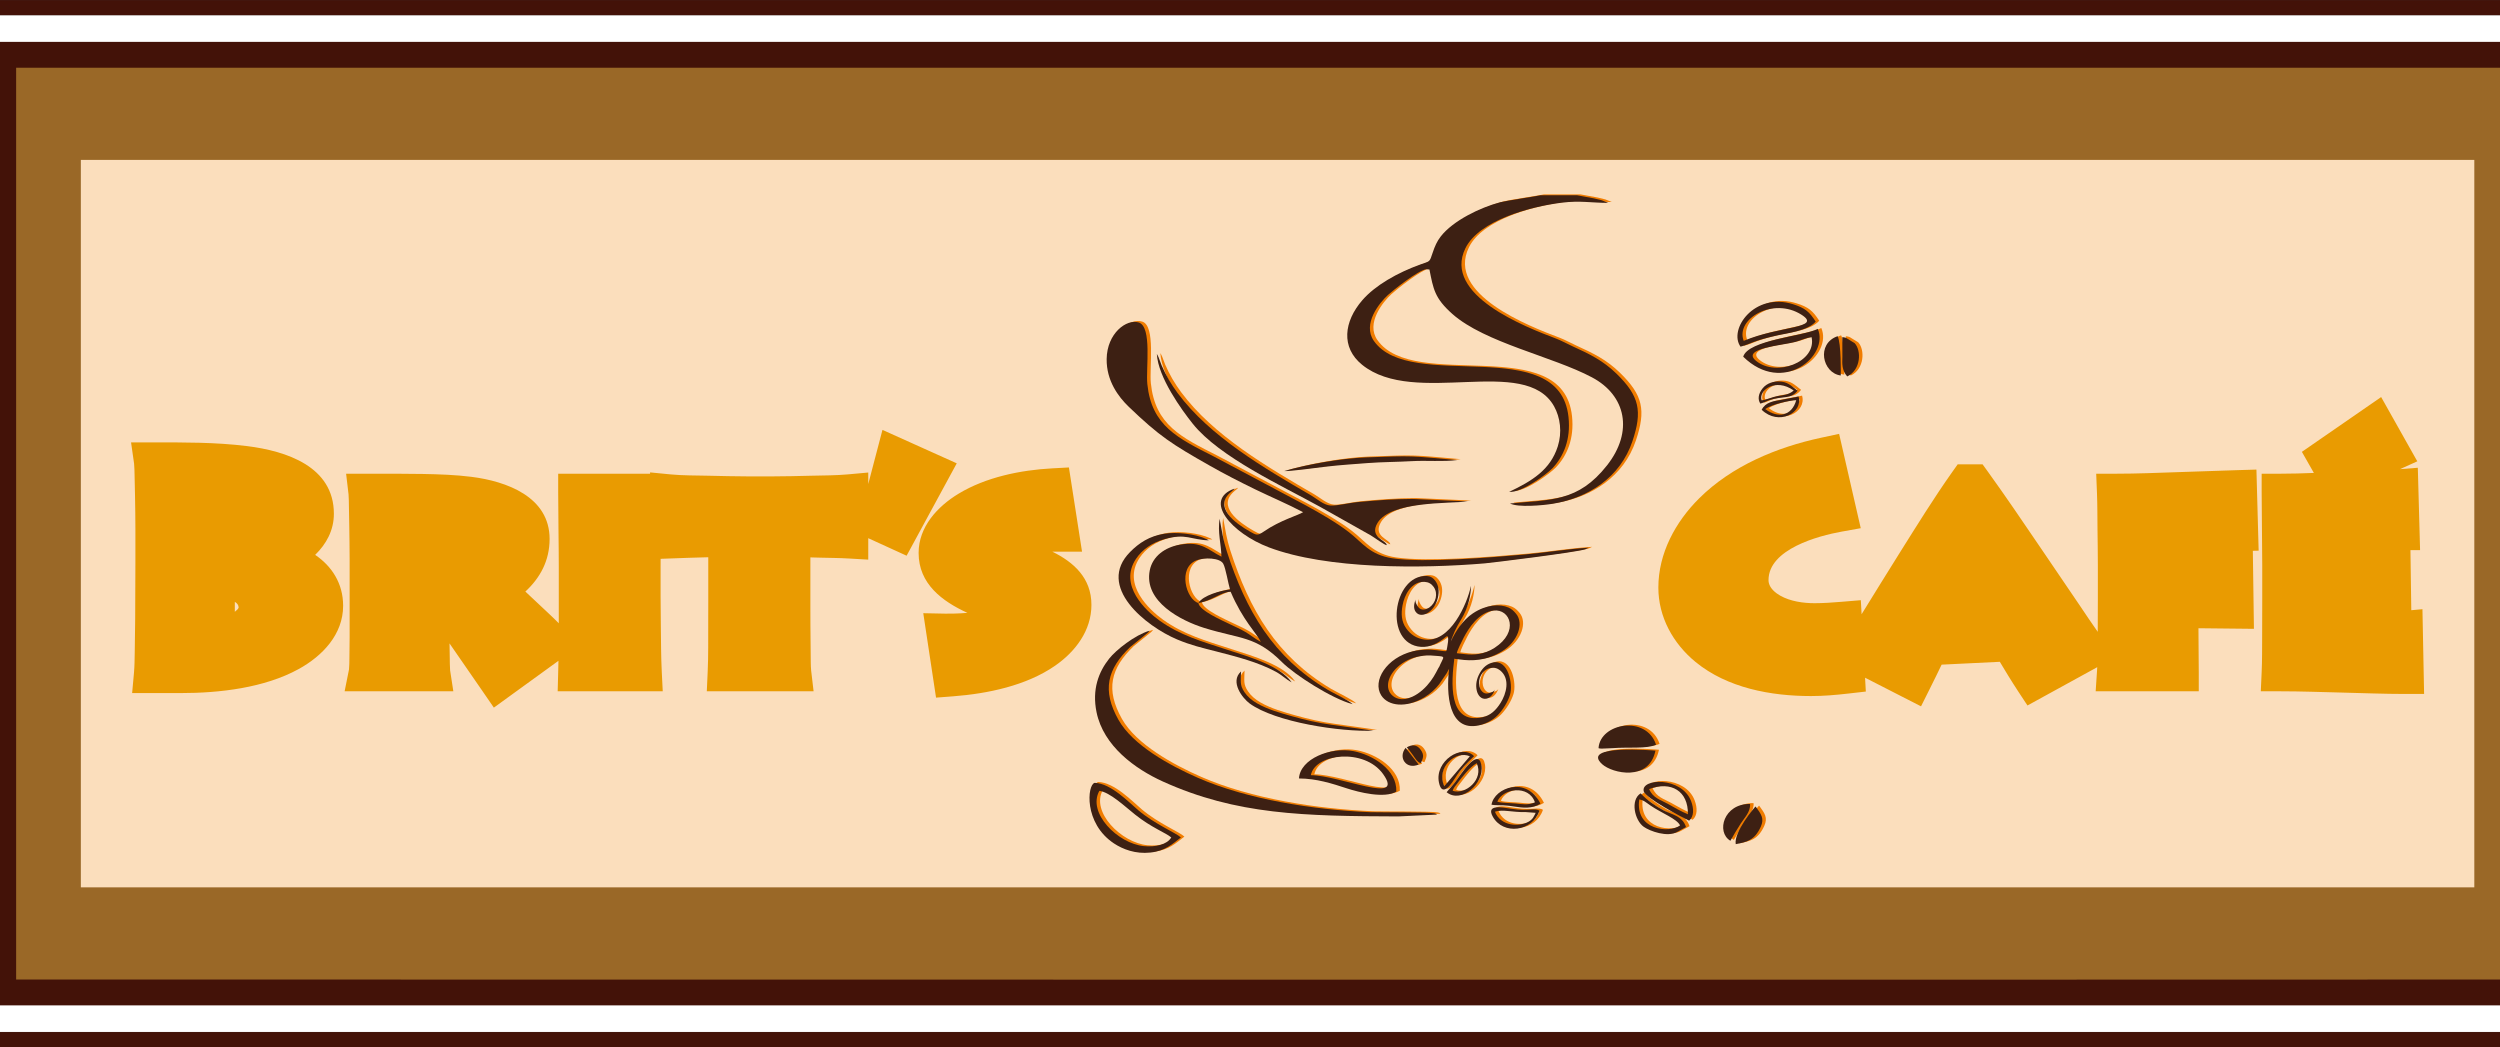 <?xml version="1.0" encoding="UTF-8"?>
<svg xmlns="http://www.w3.org/2000/svg" xmlns:xlink="http://www.w3.org/1999/xlink" width="5414pt" height="2268pt" viewBox="0 0 5414 2268" version="1.1">
<rect x="0" y="0" width="5414" height="2268" fill="#808080" stroke="none"/>
<g id="surface1">
<path style="fill-rule:evenodd;fill:rgb(26.268%,7.054%,3.137%);fill-opacity:1;stroke-width:2.16;stroke-linecap:butt;stroke-linejoin:miter;stroke:rgb(10.594%,9.813%,9.424%);stroke-opacity:1;stroke-miterlimit:4;" d="M -679.258 1.953 L 56013.555 1.953 L 56013.555 22679.062 L -679.258 22679.062 Z M -679.258 1.953 " transform="matrix(0.1,0,0,-0.1,0,2268)"/>
<path style="fill-rule:evenodd;fill:rgb(100%,100%,100%);fill-opacity:1;stroke-width:2.16;stroke-linecap:butt;stroke-linejoin:miter;stroke:rgb(10.594%,9.813%,9.424%);stroke-opacity:1;stroke-miterlimit:4;" d="M -448.438 330.742 L 55782.656 330.742 L 55782.656 22350.117 L -448.438 22350.117 Z M -448.438 330.742 " transform="matrix(0.1,0,0,-0.1,0,2268)"/>
<path style=" stroke:none;fill-rule:evenodd;fill:rgb(26.268%,7.054%,3.137%);fill-opacity:1;" d="M -4.344 2177.234 L 5537.766 2177.234 L 5537.766 90.684 L -4.344 90.684 Z M -4.344 2177.234 "/>
<path style=" stroke:none;fill-rule:evenodd;fill:rgb(60.352%,40.796%,15.282%);fill-opacity:1;" d="M 5498.512 146.641 L 5498.512 2121.262 C 3677.281 2122.016 1856.141 2121.262 34.941 2121.262 L 34.941 146.641 C 1856.129 146.641 3677.309 146.641 5498.512 146.641 Z M 5498.512 146.641 "/>
<path style=" stroke:none;fill-rule:evenodd;fill:rgb(98.438%,87.109%,73.631%);fill-opacity:1;" d="M 175.07 1921.633 L 5358.371 1921.633 L 5358.371 346.285 L 175.07 346.285 Z M 175.07 1921.633 "/>
<path style=" stroke:none;fill-rule:evenodd;fill:rgb(94.139%,48.631%,0%);fill-opacity:1;" d="M 3422.641 420.922 L 3343.91 420.922 C 3341.91 421.93 3269.609 432.641 3256.66 436.02 C 3212.852 447.488 3153.988 476.148 3127.559 510.34 C 3119.391 520.91 3114.852 531.441 3110.289 545.07 C 3103.16 566.352 3105.18 563.148 3083.891 570.738 C 3033.93 588.531 2985.77 616.07 2957.961 648.102 C 2917.801 694.41 2911.078 750.5 2957.379 788.031 C 3071.32 880.32 3310.449 765.34 3373.238 878.23 C 3386.391 901.891 3390.941 934.172 3381.09 964.949 C 3364.828 1015.789 3325.512 1039.66 3275.711 1063.352 C 3302.27 1065.828 3356.699 1025.559 3369.391 1012.301 C 3393.512 987.02 3409.57 949.988 3404.359 901.281 C 3384.75 717.738 3062.309 849.719 2982.879 736.398 C 2957.32 699.949 2995.078 653.75 3013.07 637.141 C 3023.84 627.18 3078.199 583.609 3096.48 581.129 L 3103.219 581.77 C 3111.59 623.91 3114.309 643.75 3152.648 677.84 C 3222.91 740.289 3369.551 769.801 3455.16 815.25 C 3528.941 854.43 3545.352 932.559 3488.012 1005.609 C 3425 1085.859 3365.691 1079.672 3277.66 1088.441 C 3295.262 1097.539 3348.699 1092.539 3370.461 1089.02 C 3447.289 1076.469 3516.449 1031.891 3542.711 953.84 C 3564.691 888.48 3558.18 855.871 3508.148 807.191 C 3479.352 779.148 3450.559 765.02 3413.391 748.16 C 3402.16 743.09 3389.121 735.762 3378.012 731.551 C 3311.66 706.422 3131.18 637.141 3181.16 535.57 C 3210.789 475.32 3321.301 445.551 3390.23 436.988 C 3429.199 432.18 3454 437.43 3490.602 437.5 L 3476.578 431.852 C 3470.07 430.129 3465.691 429.012 3459.551 427.68 Z M 3422.641 420.922 "/>
<path style=" stroke:none;fill-rule:evenodd;fill:rgb(94.139%,48.631%,0%);fill-opacity:1;" d="M 2829.602 1107.27 C 2820.301 1113.68 2779.988 1124.629 2744.57 1149.129 C 2730.879 1158.602 2728.73 1157.328 2714.34 1149.16 C 2682.871 1131.281 2633.172 1095.602 2674.52 1062.59 L 2677.309 1060.289 C 2680.371 1057.512 2678.691 1059.531 2681.219 1056.141 C 2611.641 1080.531 2674.949 1153.039 2755.672 1183.539 C 2881.84 1231.238 3086.961 1229.629 3222.738 1218.172 C 3237.32 1216.93 3420.34 1194.461 3440.711 1187.629 L 3447.922 1184.199 C 3402.398 1186.84 3355.359 1194.801 3310.012 1198.809 C 3236.969 1205.301 3091.441 1217.48 3023.109 1207.148 C 2973.648 1199.672 2958.32 1173.32 2928.449 1150.262 C 2901.922 1129.809 2865.512 1108.84 2835.16 1092.34 L 2637.531 987.301 C 2557.699 946.75 2501.59 920.391 2492.262 829.699 C 2488.852 796.621 2502.898 706 2473.879 696.531 C 2447.559 687.949 2404.91 719.621 2404.18 775.66 C 2403.57 822.531 2429.379 857.262 2452.219 879.18 C 2518.82 943.07 2545.25 959.891 2627.551 1006.59 C 2658.73 1024.262 2691.641 1041.211 2726.969 1058.371 C 2760.289 1074.559 2795.98 1089.59 2829.602 1107.27 Z M 2829.602 1107.27 "/>
<path style=" stroke:none;fill-rule:evenodd;fill:rgb(94.139%,48.631%,0%);fill-opacity:1;" d="M 3035.828 1766.156 L 3119.328 1762.145 C 3116.82 1760.152 3120.871 1761.148 3113.871 1759.43 C 3102.801 1756.715 2989.969 1757.59 2974.281 1756.926 C 2851.48 1751.676 2708.871 1729.41 2601.949 1682.621 C 2540.57 1655.746 2460.691 1611.883 2429.73 1556.887 C 2393.781 1493.023 2405.211 1447.172 2455.27 1399.176 L 2493.422 1368.375 C 2493.828 1367.953 2494.34 1367.348 2494.711 1366.957 L 2497.238 1363.879 C 2465.469 1373.141 2424.629 1405.48 2409.629 1424.426 C 2386.828 1453.266 2372.148 1491.094 2382.281 1540.414 C 2397.398 1613.992 2465.898 1663.258 2525.578 1690.375 C 2685.02 1762.746 2831.602 1765.461 3035.828 1766.156 Z M 3035.828 1766.156 "/>
<path style=" stroke:none;fill-rule:evenodd;fill:rgb(94.139%,48.631%,0%);fill-opacity:1;" d="M 2602.898 1303.984 C 2630.809 1299.68 2651.77 1280.242 2672.672 1279.516 C 2698.68 1341.051 2729.23 1369.789 2738.102 1388.117 C 2725.969 1381.914 2716.691 1373.812 2704.941 1366.816 C 2693.141 1359.789 2680.84 1354.723 2668.66 1348.711 C 2655.898 1342.379 2604.801 1320.41 2602.898 1303.984 C 2575.961 1296.164 2557.5 1227.57 2598.82 1211.52 C 2615.609 1204.969 2649.461 1205.859 2656.621 1218.828 C 2662.121 1228.809 2667.34 1261.922 2671.32 1274.578 C 2652.23 1277.016 2612.578 1287.078 2602.898 1303.984 Z M 2652.828 1203.672 C 2624.34 1189.461 2610.031 1169.391 2562.801 1177.648 C 2530.09 1183.352 2503.629 1202.789 2497.539 1233.238 C 2483.891 1301.418 2566.781 1342.695 2614.738 1357.699 C 2693.422 1382.328 2726.469 1374.539 2783.969 1432.055 C 2811.039 1459.117 2891.43 1511.031 2936.871 1523.121 C 2930.539 1515.684 2894.738 1498.906 2882.691 1491.754 C 2764.602 1421.48 2705.922 1320.855 2664.359 1192.059 C 2656.102 1166.422 2654.148 1149.449 2648.77 1121.531 C 2644.301 1150.68 2652 1175.5 2652.828 1203.672 Z M 2652.828 1203.672 "/>
<path style=" stroke:none;fill-rule:evenodd;fill:rgb(94.139%,48.631%,0%);fill-opacity:1;" d="M 3010.73 1178.762 C 3010.398 1168.059 2971.82 1162.07 2990.789 1130.461 C 3019.398 1082.852 3146.121 1088.969 3186.051 1084 L 3066.57 1078.578 C 3026.5 1078.621 2984.371 1081.93 2945.969 1085.551 C 2930.141 1087.039 2903.129 1093.609 2889.191 1092.898 C 2874.809 1092.191 2858.66 1077.77 2847.02 1071 C 2744.922 1011.641 2627.609 943.379 2557.809 849.219 C 2544.41 831.148 2532.309 810.672 2523.211 789.281 L 2516.691 772.02 C 2516.371 771.281 2515.262 768.98 2514.941 768.328 C 2514.641 767.73 2514.172 766.91 2513.922 766.441 C 2513.672 765.969 2513.238 765.148 2512.859 764.539 C 2515.551 815.551 2566.879 886.012 2590.621 915.719 C 2648.359 988.051 2784.512 1050.359 2866.891 1095.98 L 2975.941 1157.371 C 2983.719 1161.941 3005.711 1178.352 3010.73 1178.762 Z M 3010.73 1178.762 "/>
<path style=" stroke:none;fill-rule:evenodd;fill:rgb(94.139%,48.631%,0%);fill-opacity:1;" d="M 2804.84 1475.805 C 2779.602 1439.73 2714.148 1421.027 2666.27 1405.512 C 2608.82 1386.906 2563.199 1373.746 2518.988 1342.234 C 2489.43 1321.145 2429.32 1265.891 2467.801 1208.219 C 2481.078 1188.328 2502.012 1173.559 2529.43 1165.719 C 2575.922 1152.379 2586.719 1167.172 2625.359 1168.309 C 2623.512 1167.078 2624.949 1167.609 2620.32 1165.441 C 2596.27 1154.172 2555.41 1149.828 2529.422 1153.891 C 2496.129 1159.051 2474.031 1174.289 2455.219 1193.211 C 2380.379 1268.445 2489.551 1354.512 2556.5 1382.781 C 2587.141 1395.688 2610.012 1400.727 2643.441 1409.352 C 2685.852 1420.242 2732.109 1432.047 2770.289 1452.699 C 2784.289 1460.254 2792.98 1469.637 2804.84 1475.805 Z M 2804.84 1475.805 "/>
<path style=" stroke:none;fill-rule:evenodd;fill:rgb(94.139%,48.631%,0%);fill-opacity:1;" d="M 2544.109 1811.688 C 2535.16 1826.996 2510.301 1832.906 2484.82 1830.43 C 2428.48 1825 2361.59 1758.438 2388.43 1710.703 C 2411.539 1714.051 2442.309 1743.434 2465.719 1762.121 C 2501.309 1790.551 2532.969 1801.891 2544.109 1811.688 Z M 2564.93 1811.742 C 2554.789 1801.891 2509.172 1783.398 2472.711 1752.777 C 2452.77 1736.031 2413.379 1694.293 2378.27 1693.449 C 2362.129 1697.105 2354.129 1780.867 2419.879 1824.52 C 2439.129 1837.297 2466.648 1847.852 2498.691 1844.418 C 2531.93 1840.844 2546.84 1825.449 2564.93 1811.742 Z M 2564.93 1811.742 "/>
<path style=" stroke:none;fill-rule:evenodd;fill:rgb(94.139%,48.631%,0%);fill-opacity:1;" d="M 2846.422 1676.824 C 2855.148 1629.883 2962.141 1617.398 3002.82 1674.363 C 3051.512 1742.551 2909.898 1677.227 2846.422 1676.824 Z M 2820.641 1683.926 C 2859.09 1684.125 2892.359 1694.918 2924.441 1705.422 C 2950.121 1713.809 3005.711 1727.949 3031.441 1712.352 C 3033.449 1665.062 2980.379 1632.801 2938.84 1624.758 C 2889.52 1615.227 2823.23 1641.074 2820.641 1683.926 Z M 2820.641 1683.926 "/>
<path style=" stroke:none;fill-rule:evenodd;fill:rgb(94.139%,48.631%,0%);fill-opacity:1;" d="M 2788.57 1018.238 C 2796.398 1019.609 2862.281 1010.77 2876.52 1009.012 C 2906.219 1005.371 2939.031 1003.262 2969.73 1000.891 C 3001.488 998.488 3033.66 998.578 3065.738 996.73 C 3095.988 994.98 3134.559 998.359 3163.23 994.391 C 3058.969 985.262 3070.629 984.711 2964.789 988.672 C 2910.891 990.691 2833.672 1004.719 2788.57 1018.238 Z M 2788.57 1018.238 "/>
<path style=" stroke:none;fill-rule:evenodd;fill:rgb(94.139%,48.631%,0%);fill-opacity:1;" d="M 2982.359 1580.426 L 2891.84 1567.688 C 2861.52 1563.688 2832.25 1556.664 2806.141 1549.406 C 2780.301 1542.211 2752.609 1534.301 2730.02 1521.383 C 2718.262 1514.656 2708.781 1506.395 2702.5 1496.914 C 2692.102 1481.152 2694.91 1474.191 2695.16 1452.211 C 2670.121 1474.961 2699.289 1510.836 2713.578 1521.355 C 2768.84 1562.117 2911.25 1583.566 2982.359 1580.426 Z M 2982.359 1580.426 "/>
<path style=" stroke:none;fill-rule:evenodd;fill:rgb(94.139%,48.631%,0%);fill-opacity:1;" d="M 3250.25 1734.246 C 3261.039 1705.695 3318.512 1696.457 3331.672 1735.742 C 3316.031 1742.238 3303.77 1739.559 3290.27 1738.172 C 3279.852 1737.102 3258.691 1737.215 3250.25 1734.246 Z M 3237.629 1740.828 C 3245.391 1742.211 3254.738 1741.617 3263.16 1742.07 C 3272.25 1742.523 3279.141 1743.48 3288.41 1744.922 C 3304.73 1747.465 3325.211 1750.09 3343.59 1738.652 C 3314.078 1677.508 3243.359 1703.859 3237.629 1740.828 Z M 3237.629 1740.828 "/>
<path style=" stroke:none;fill-rule:evenodd;fill:rgb(94.139%,48.631%,0%);fill-opacity:1;" d="M 3245 1755.949 C 3261.051 1750.184 3283.07 1757.594 3311.18 1756.703 L 3333.25 1758.371 C 3329.57 1765.535 3327.699 1772.277 3317.199 1777.988 C 3297.16 1788.883 3257.93 1787.906 3245 1755.949 Z M 3240.461 1766.789 C 3262.781 1807.023 3326.141 1799.332 3341.379 1753.805 C 3331.66 1747.031 3318.012 1755.363 3281.809 1749.734 C 3259.77 1746.309 3225.281 1739.398 3240.461 1766.789 Z M 3240.461 1766.789 "/>
<path style=" stroke:none;fill-rule:evenodd;fill:rgb(94.139%,48.631%,0%);fill-opacity:1;" d="M 3153.488 1710.641 C 3155.211 1704.516 3158.391 1701.395 3163.602 1694.609 C 3174.648 1680.27 3189.219 1660.199 3205.531 1650.84 C 3221.762 1685.793 3181.059 1720.086 3153.488 1710.641 Z M 3140.41 1713.789 C 3172.359 1739.41 3222.648 1694.324 3215.75 1655.223 C 3208.648 1615.027 3169.891 1677.203 3159.16 1691.605 C 3152.949 1699.934 3145.879 1706.66 3140.41 1713.789 Z M 3140.41 1713.789 "/>
<path style=" stroke:none;fill-rule:evenodd;fill:rgb(94.139%,48.631%,0%);fill-opacity:1;" d="M 3135.211 1700.941 C 3116.949 1659.199 3160.641 1622.531 3190.66 1635.949 Z M 3199.891 1635.574 C 3172.859 1608.055 3114.738 1646.613 3123.66 1692.141 C 3130.828 1728.75 3153.422 1691.508 3159.84 1681.359 C 3170.68 1664.328 3184.012 1651 3199.891 1635.574 Z M 3199.891 1635.574 "/>
<path style=" stroke:none;fill-rule:evenodd;fill:rgb(94.139%,48.631%,0%);fill-opacity:1;" d="M 3084.762 1650.562 C 3088.738 1640.645 3093.191 1634.082 3083.93 1621.359 C 3076.191 1610.699 3065.359 1609.781 3054.129 1616.629 C 3058.57 1620.93 3064.102 1628.953 3067.82 1633.883 C 3070.379 1637.266 3072.699 1641.336 3075.281 1644.285 C 3080.461 1650.273 3081.98 1649.758 3084.762 1650.562 Z M 3084.762 1650.562 "/>
<path style=" stroke:none;fill-rule:evenodd;fill:rgb(94.139%,48.631%,0%);fill-opacity:1;" d="M 3079.809 1653.73 L 3051.66 1617.539 C 3034.629 1638.598 3052.891 1665.52 3079.809 1653.73 Z M 3079.809 1653.73 "/>
<path style=" stroke:none;fill-rule:evenodd;fill:rgb(94.139%,48.631%,0%);fill-opacity:1;" d="M 3592.648 1623.676 C 3592.621 1623.648 3428.84 1609.031 3477.25 1653.027 C 3499.211 1672.977 3578.922 1691.234 3592.648 1623.676 Z M 3592.648 1623.676 "/>
<path style=" stroke:none;fill-rule:evenodd;fill:rgb(94.139%,48.631%,0%);fill-opacity:1;" d="M 3469.391 1618.332 C 3472.578 1619.086 3470 1618.914 3475.781 1619.32 L 3499.281 1618.332 C 3533.641 1615.516 3573.09 1620.336 3593.949 1610.895 C 3572.941 1546.145 3472.809 1563.719 3469.391 1618.332 Z M 3469.391 1618.332 "/>
<path style=" stroke:none;fill-rule:evenodd;fill:rgb(94.139%,48.631%,0%);fill-opacity:1;" d="M 3578.949 1706.941 C 3626.512 1688.902 3663.891 1711.062 3662.898 1761.508 C 3648.672 1755.582 3633.121 1746.719 3619.199 1738.812 C 3604.52 1730.457 3587.051 1726.562 3578.949 1706.941 Z M 3665.609 1775.312 C 3676.23 1765.996 3676.059 1749.566 3669.93 1733.223 C 3649.719 1679.645 3560.371 1683.199 3567.289 1711.77 C 3570.648 1725.828 3649.609 1767.973 3665.609 1775.312 Z M 3665.609 1775.312 "/>
<path style=" stroke:none;fill-rule:evenodd;fill:rgb(94.139%,48.631%,0%);fill-opacity:1;" d="M 3766.512 1826.215 C 3789.941 1821.762 3807.25 1818.285 3820.719 1788.559 C 3828.852 1770.555 3821.559 1761.09 3809.512 1744.613 C 3807.859 1745.59 3761.859 1799.887 3766.512 1826.215 Z M 3766.512 1826.215 "/>
<path style=" stroke:none;fill-rule:evenodd;fill:rgb(94.139%,48.631%,0%);fill-opacity:1;" d="M 3754.891 1818.898 C 3762.559 1805.184 3768.77 1795.039 3777.328 1781.605 C 3785.051 1769.508 3799.07 1755.77 3797.48 1739.215 C 3740.59 1738.129 3723.34 1800 3754.891 1818.898 Z M 3754.891 1818.898 "/>
<path style=" stroke:none;fill-rule:evenodd;fill:rgb(94.139%,48.631%,0%);fill-opacity:1;" d="M 3645.922 1785.652 C 3622.148 1803.297 3547.82 1796.043 3557.621 1729.191 C 3567.512 1731.098 3570.281 1734.516 3581.789 1742.496 C 3605.148 1758.656 3639.73 1771.48 3645.922 1785.652 Z M 3640.102 1799.516 L 3658.801 1789.152 C 3651.191 1764.285 3626.121 1761.625 3610.488 1753.195 C 3593.359 1743.926 3574.262 1731.266 3560.641 1716.172 C 3537.711 1730.285 3547.43 1774.648 3567.391 1788.703 C 3580.73 1798.086 3618.98 1812.008 3640.102 1799.516 Z M 3640.102 1799.516 "/>
<path style=" stroke:none;fill-rule:evenodd;fill:rgb(94.139%,48.631%,0%);fill-opacity:1;" d="M 3930.801 728.309 C 3942.281 781.621 3854.52 815.559 3810.531 779.539 C 3777.281 752.34 3867.16 746.32 3895.078 738.73 C 3908.34 735.141 3917.09 730.02 3930.801 728.309 Z M 3782.711 770.551 C 3868.699 854.871 3969.488 767.988 3944.199 710.301 C 3914.672 726.121 3793.27 734.051 3782.711 770.551 Z M 3782.711 770.551 "/>
<path style=" stroke:none;fill-rule:evenodd;fill:rgb(94.139%,48.631%,0%);fill-opacity:1;" d="M 3783.75 736.238 C 3765.441 688.781 3847.43 640.488 3908.898 679.66 C 3954.898 708.988 3860.359 703.828 3783.75 736.238 Z M 3776.891 748.789 C 3798.691 743.211 3801.879 736.551 3857.488 724.211 C 3877.039 719.879 3922.941 714.512 3939.68 694.57 C 3925.82 672.871 3916.32 665 3890.801 656.922 C 3806.531 630.301 3750.16 711.66 3776.891 748.789 Z M 3776.891 748.789 "/>
<path style=" stroke:none;fill-rule:evenodd;fill:rgb(94.139%,48.631%,0%);fill-opacity:1;" d="M 3997.34 728.148 L 3997.512 771.578 C 3996.898 785.449 3996.359 800.57 4007.969 813.309 C 4037.879 799.141 4038.969 756.969 4024.02 741.23 L 4004.969 729.648 C 4004.191 729.371 4001.84 728.828 4001.191 728.691 Z M 3997.34 728.148 "/>
<path style=" stroke:none;fill-rule:evenodd;fill:rgb(94.139%,48.631%,0%);fill-opacity:1;" d="M 3993.949 811.27 C 3994.121 810.73 3995.07 740.148 3987.129 726.141 C 3940.371 742.301 3954.07 806.129 3993.949 811.27 Z M 3993.949 811.27 "/>
<path style=" stroke:none;fill-rule:evenodd;fill:rgb(94.139%,48.631%,0%);fill-opacity:1;" d="M 3830.719 883.922 C 3844.602 873.469 3884.328 865.219 3897.539 864.691 C 3887.988 899.129 3857.441 904.891 3830.719 883.922 Z M 3822.73 885.551 C 3859.07 920.762 3912.82 892.641 3902.57 856.801 L 3861.699 864.66 C 3848.988 866.852 3830.988 868.68 3822.73 885.551 Z M 3822.73 885.551 "/>
<path style=" stroke:none;fill-rule:evenodd;fill:rgb(94.139%,48.631%,0%);fill-opacity:1;" d="M 3822.531 864.98 C 3815.352 842.91 3853.172 815.891 3892.031 843.75 C 3881.641 853.34 3868.262 853.91 3857.27 855.762 C 3845.629 857.699 3832.449 864.371 3822.531 864.98 Z M 3824.609 839.23 C 3815.422 850.762 3813.609 862.961 3819.852 872.219 C 3828.531 869.602 3832.82 866.691 3839.559 864.539 C 3869.809 854.949 3885.301 863.469 3900.422 844.25 C 3884.762 831.68 3877.68 824.809 3860.48 824.172 C 3850.02 823.801 3834.43 826.891 3824.609 839.23 Z M 3824.609 839.23 "/>
<path style=" stroke:none;fill-rule:evenodd;fill:rgb(94.139%,48.631%,0%);fill-opacity:1;" d="M 3197.32 1326.359 C 3226.719 1306.855 3256.27 1305.648 3274.512 1313.871 C 3281.551 1317.055 3285.879 1321.32 3290.828 1327.258 C 3308.23 1348.09 3294.84 1387.75 3259.762 1409.016 C 3226.281 1429.324 3194.789 1429.941 3168.109 1426.109 C 3166.352 1425.863 3164.43 1425.586 3162.641 1425.398 C 3160.66 1425.152 3158.84 1425.246 3157.32 1424.531 L 3157.039 1424.812 C 3150.98 1472.754 3142.141 1567.867 3217.781 1551.395 C 3235.68 1547.527 3247.398 1535.969 3257.32 1520.172 C 3269.41 1500.945 3278.93 1468.273 3256.27 1449.879 C 3249.988 1444.781 3242.789 1443.109 3234.66 1444.871 C 3217.379 1448.645 3207.77 1467.223 3211.391 1483.914 C 3213.27 1492.57 3219.762 1501.844 3229.75 1499.68 C 3236.578 1498.195 3244 1496.188 3245.879 1489.445 C 3242.672 1498.285 3237.07 1508.891 3227.059 1511.055 C 3215.309 1513.617 3207.828 1503.637 3205.609 1493.312 C 3202.879 1480.945 3205.141 1468.367 3212.25 1455.691 C 3219.359 1443.02 3228.852 1435.352 3240.719 1432.758 C 3273.949 1425.555 3284.641 1480.02 3277.691 1502.77 C 3272.871 1518.598 3262.051 1535.598 3250.891 1547.129 C 3239.73 1558.625 3224.059 1565.984 3210.328 1568.949 C 3144 1583.355 3139.328 1500.078 3145.789 1446.355 C 3144.18 1449.727 3142.328 1453.035 3140.41 1456.188 C 3140.379 1456.34 3125.82 1477.547 3124.191 1479.926 C 3116.148 1490.004 3106.039 1499.832 3092.32 1508.117 C 3052.578 1532.137 3013.699 1527.312 2998.871 1504.066 C 2978.801 1472.633 3010.391 1422.215 3067.352 1408.52 C 3078.328 1405.895 3083.961 1405.863 3093.121 1405.059 C 3111.422 1403.453 3129.691 1408.77 3139.051 1408.273 C 3139.461 1407.812 3139.859 1407.254 3140.262 1406.637 C 3141.031 1402.895 3148.23 1370.809 3139.672 1376.684 C 3122.859 1391.027 3104.031 1400.301 3085.16 1398.969 C 3003.172 1393.219 3023.461 1242.59 3097.109 1245.43 C 3104.93 1245.738 3111.23 1249.27 3116.02 1256.07 C 3123.039 1265.961 3124.871 1278.016 3121.559 1292.172 C 3118.25 1306.297 3111.422 1317.055 3101.09 1324.352 C 3092.5 1330.441 3080.25 1332.758 3073.34 1322.961 C 3068.648 1316.312 3068.891 1306.793 3074.031 1294.367 C 3070.77 1300.797 3075.391 1307.629 3079.012 1312.758 C 3084.891 1321.074 3095.988 1318.602 3103.172 1313.531 C 3117.078 1303.672 3122.52 1283.484 3112.352 1269.082 C 3107.52 1262.309 3101.09 1258.699 3093.031 1258.199 C 3063.941 1256.5 3048.941 1286.98 3044.891 1309.266 C 3041.559 1327.598 3042.398 1343.98 3052.949 1358.941 C 3062.691 1372.695 3075.691 1380.762 3091.879 1383.051 C 3148.57 1390.965 3185.02 1304.906 3192.898 1267.691 L 3193.211 1267.781 C 3193.121 1284.043 3187.988 1313.719 3171.762 1339.898 C 3160.852 1357.457 3153.859 1372.941 3149.531 1387.285 C 3159.949 1364.566 3176.148 1340.395 3197.32 1326.359 Z M 3044.211 1434.641 C 3060.441 1423.422 3077.859 1419.527 3090.68 1418.074 C 3100.941 1416.898 3110.148 1417.734 3119.359 1418.566 C 3127.961 1419.34 3134.789 1419.188 3132.719 1424.191 C 3130.922 1428.52 3128.641 1432.848 3126.602 1437.086 C 3125.82 1438.66 3125.578 1439.648 3124.871 1441.133 C 3124.121 1442.68 3123.262 1443.574 3122.422 1445.184 C 3115.621 1458.227 3109.871 1469.445 3097.91 1482.707 C 3072.828 1510.559 3038.879 1522.43 3020.379 1501.719 C 3006.352 1486.016 3013.32 1455.969 3044.211 1434.641 Z M 3162.578 1412.664 C 3162.512 1408.09 3174.172 1385.152 3177.379 1379 C 3188.02 1358.602 3209.988 1324.07 3242.078 1320.332 C 3278.34 1316.129 3297.91 1366.297 3244.238 1401.07 C 3221.961 1415.508 3199.109 1416.867 3180.129 1414.766 Z M 3162.578 1412.664 "/>
<path style=" stroke:none;fill-rule:evenodd;fill:rgb(91.406%,60.742%,0.392%);fill-opacity:1;" d="M 1880.289 1048.23 L 1911.059 930.98 L 2071.93 1003.391 L 1963.34 1203.449 L 1880.289 1165.5 L 1880.289 1211.949 L 1837.461 1209.449 C 1817.422 1208.27 1796.59 1208.211 1776.48 1207.68 C 1769.32 1207.52 1762.129 1207.32 1754.941 1207.09 L 1754.941 1313.141 C 1754.941 1326.496 1754.969 1339.855 1755.039 1353.184 C 1755.141 1374.648 1755.289 1396.113 1755.641 1417.582 C 1755.809 1428.547 1755.57 1441.117 1756.609 1451.98 L 1761.91 1497.047 L 1530.648 1497.047 L 1532.57 1454.738 C 1534.172 1419.387 1533.578 1382.395 1533.719 1346.914 C 1533.781 1332.867 1533.82 1318.785 1533.82 1304.738 L 1533.82 1206.762 C 1505.75 1207.379 1477.52 1208.5 1449.719 1209.488 L 1430.629 1210.172 C 1430.59 1217.129 1430.57 1224.121 1430.57 1231.078 L 1430.57 1290.523 C 1430.57 1312.121 1430.809 1333.719 1431.102 1355.285 C 1431.539 1388.039 1431.469 1421.914 1433.109 1454.574 L 1435.23 1497.047 L 1207.699 1497.047 L 1208.82 1455.492 C 1209.051 1447.352 1209.23 1439.211 1209.379 1431.039 L 1069.488 1532.43 L 1045.988 1498.262 C 1021.93 1463.238 997.66 1428.316 973.48 1393.359 C 973.625 1403.535 973.789 1413.742 973.984 1423.949 C 974.16 1432.879 974.07 1442.625 974.738 1451.555 L 981.738 1497.047 L 746.328 1497.047 L 755.801 1449.684 C 756.633 1442.035 756.523 1432.879 756.676 1425.23 C 756.973 1409.934 757.09 1394.605 757.156 1379.277 C 757.277 1353.578 757.156 1327.879 757.156 1302.145 L 757.156 1213 C 757.156 1188.969 756.738 1164.852 756.395 1140.82 C 756.18 1125.59 755.938 1110.359 755.594 1095.129 C 755.422 1087.219 755.465 1078.59 754.812 1070.711 L 749.535 1025.871 L 795.023 1025.871 C 835.418 1025.871 875.84 1025.68 916.227 1026.43 C 950.973 1027.09 986.605 1028.27 1021.09 1032.641 C 1097.039 1042.289 1190.211 1075.859 1190.211 1167.109 C 1190.211 1214.609 1169.43 1251.762 1137.738 1281.105 C 1146.219 1289.113 1154.762 1296.992 1162.891 1304.738 C 1177.91 1319.047 1194.859 1334.309 1210.09 1349.738 C 1210.129 1329.715 1210.102 1309.727 1210.102 1289.867 L 1210.102 1230.43 C 1210.102 1175.738 1208.809 1120.988 1208.809 1066.309 L 1208.809 1025.871 L 1407.82 1025.871 L 1407.82 1023.02 L 1452.199 1027.352 C 1478.02 1029.879 1507.281 1029.621 1533.352 1030.211 C 1562.398 1030.828 1591.75 1031.648 1620.801 1031.68 L 1671.84 1031.68 C 1700.23 1031.68 1728.941 1030.859 1757.328 1030.211 C 1782.949 1029.621 1810.738 1029.648 1836.172 1027.32 L 1880.289 1023.309 Z M 290.367 1003.949 L 283.805 958.031 L 330.449 958.031 C 398.785 958.031 467.203 957.602 535.129 966.07 C 619.832 976.672 723.047 1010.121 723.047 1112.621 C 723.047 1148.629 706.547 1178.238 682.539 1201.641 C 718.32 1225.961 743.078 1263.148 743.078 1311.859 C 743.078 1373.992 698.078 1420.766 646.66 1448.992 C 572.379 1489.793 475.23 1500.918 391.832 1500.918 L 286.152 1500.918 L 290.16 1456.805 C 291.449 1442.625 291.48 1427.363 291.777 1413.117 C 292.277 1389.125 292.535 1365.133 292.734 1341.137 C 293.082 1299.945 293.227 1258.719 293.227 1217.531 L 293.227 1146.012 C 293.227 1121.91 292.801 1097.719 292.391 1073.629 C 292.141 1058.531 291.852 1043.43 291.414 1028.371 C 291.188 1020.59 291.203 1011.66 290.367 1003.949 Z M 2095 1327.188 C 2040.371 1302.145 1989.352 1264.398 1989.352 1197.469 C 1989.352 1140.922 2030.051 1096.898 2075.801 1069.199 C 2135.039 1033.32 2209.922 1018 2278.32 1014.289 L 2314.84 1012.32 L 2343.25 1194.648 L 2296.012 1194.648 C 2292.328 1194.648 2286.289 1194.648 2279.012 1194.711 C 2325.109 1217.488 2363.602 1251.531 2363.602 1309.922 C 2363.602 1365.621 2328.77 1411.379 2284.602 1441.902 C 2222.309 1484.934 2138.801 1502.199 2064.57 1507.91 L 2027.09 1510.797 L 1999.422 1327.941 L 2047.422 1328.926 C 2056.988 1329.125 2076.078 1328.797 2095 1327.188 Z M 508.527 1303.324 L 508.527 1324.891 C 512.605 1321.773 516.145 1318.391 516.797 1315.73 C 516.797 1310.352 513.473 1306.312 508.527 1303.324 Z M 508.527 1303.324 "/>
<path style=" stroke:none;fill-rule:evenodd;fill:rgb(91.406%,60.742%,0.392%);fill-opacity:1;" d="M 5010.93 1024.18 L 4984.961 978.52 L 5156.609 859.852 L 5234.898 999.039 L 5197.422 1016 L 5236.031 1012.98 L 5240.922 1191.41 L 5220.059 1191.41 L 5221.891 1321.488 L 5246.039 1319.258 L 5249.629 1502.852 L 5208.391 1502.852 C 5162.93 1502.852 5116.629 1500.922 5071.129 1499.824 C 5027.059 1498.758 4982.359 1497.062 4938.289 1497.062 L 4895.988 1497.062 L 4897.879 1454.789 C 4898.98 1429.848 4898.781 1404.238 4898.91 1379.258 C 4899.078 1351.82 4899.109 1324.414 4899.109 1297.008 L 4899.109 1223.969 C 4899.109 1171.461 4897.852 1118.871 4897.852 1066.32 L 4897.852 1025.879 L 4938.289 1025.879 C 4962.27 1025.879 4986.621 1025.121 5010.93 1024.18 Z M 4542.871 1368.316 C 4543.039 1344.535 4543.109 1320.789 4543.109 1297.008 L 4543.109 1223.969 C 4543.109 1197.699 4542.641 1171.32 4542.34 1145.051 C 4542.039 1119.539 4542.211 1093.43 4541.211 1067.949 L 4539.52 1025.879 L 4581.621 1025.879 C 4627.59 1025.879 4674.18 1023.879 4720.148 1022.352 C 4762.09 1020.922 4804.031 1019.359 4846 1018.129 L 4886.512 1016.93 L 4891.328 1192.539 L 4878.73 1192.809 L 4881.121 1361.797 L 4760.988 1360.5 L 4760.988 1363.562 C 4760.988 1394.559 4761.648 1425.59 4761.648 1456.586 L 4761.648 1497.062 L 4538.379 1497.062 L 4541.238 1453.895 C 4541.441 1450.898 4541.641 1447.871 4541.781 1444.848 L 4390.68 1527.797 L 4370.16 1496.633 C 4362.809 1485.488 4355.762 1474.148 4348.711 1462.805 C 4342.789 1453.227 4336.871 1443.086 4330.809 1433.207 L 4204.762 1439.359 C 4200.57 1447.84 4196.551 1456.488 4192.559 1464.602 C 4187.871 1474.113 4183.18 1483.629 4178.422 1493.105 L 4160.16 1529.625 L 4039 1467.66 L 4040.629 1497.629 L 4002.738 1501.953 C 3975.57 1505.078 3949.359 1507.375 3921.93 1507.375 C 3835.02 1507.375 3740.602 1490.012 3671.719 1433.438 C 3623.16 1393.562 3591.328 1336.055 3591.328 1272.465 C 3591.328 1198.328 3628.281 1130.211 3679.961 1078.961 C 3750.609 1008.879 3847.789 968.539 3943.809 947.949 L 3982.789 939.57 L 4029.621 1143.852 L 3987.879 1151.371 C 3938.16 1160.309 3829.898 1189.121 3829.898 1256.301 C 3829.898 1258.398 3830.129 1260.488 3830.629 1262.52 C 3833.559 1274.727 3845 1284.137 3855.41 1290.023 C 3877.121 1302.266 3905.102 1306.289 3929.672 1306.289 C 3949.461 1306.289 3968.648 1304.859 3988.34 1303.23 L 4029.82 1299.77 L 4031.48 1330.168 C 4059.391 1285.035 4087.16 1239.84 4115.43 1194.898 C 4151.578 1137.43 4188.262 1078 4227.48 1022.621 L 4239.551 1005.531 L 4293.461 1005.531 L 4305.57 1022.32 C 4343.551 1074.969 4380.102 1129.02 4416.621 1182.699 C 4445.922 1225.699 4475.059 1268.84 4504.359 1311.844 C 4516.801 1330.102 4529.641 1349.891 4542.871 1368.316 Z M 4542.871 1368.316 "/>
<path style=" stroke:none;fill-rule:evenodd;fill:rgb(23.926%,12.547%,7.446%);fill-opacity:1;" d="M 3415.031 422.828 L 3336.309 422.828 C 3334.301 423.84 3262 434.551 3249.051 437.93 C 3205.25 449.391 3146.391 478.039 3119.949 512.25 C 3111.789 522.82 3107.25 533.352 3102.68 546.969 C 3095.551 568.25 3097.578 565.051 3076.281 572.629 C 3026.32 590.461 2978.16 617.949 2950.352 650.012 C 2910.191 696.301 2903.469 752.398 2949.77 789.93 C 3063.719 882.262 3302.84 767.25 3365.629 880.141 C 3378.781 903.82 3383.328 936.059 3373.48 966.859 C 3357.23 1017.68 3317.898 1041.539 3268.109 1065.262 C 3294.672 1067.711 3349.09 1027.449 3361.781 1014.191 C 3385.898 988.93 3401.961 951.91 3396.762 903.211 C 3377.141 719.66 3054.699 851.629 2975.27 738.32 C 2949.719 701.84 2987.469 655.648 3005.461 639.051 C 3016.23 629.09 3070.59 585.531 3088.871 583.02 L 3095.609 583.66 C 3103.98 625.789 3106.711 645.629 3145.039 679.73 C 3215.301 742.199 3361.941 771.699 3447.551 817.172 C 3521.328 856.34 3537.738 934.48 3480.398 1007.512 C 3417.391 1087.762 3358.078 1081.578 3270.051 1090.352 C 3287.648 1099.441 3341.102 1094.48 3362.852 1090.93 C 3439.691 1078.379 3508.84 1033.82 3535.102 955.75 C 3557.09 890.379 3550.57 857.781 3500.539 809.078 C 3471.738 781.051 3442.949 766.922 3405.781 750.07 C 3394.551 744.961 3381.512 737.672 3370.41 733.461 C 3304.051 708.34 3123.578 639.051 3173.551 537.48 C 3203.18 477.238 3313.699 447.449 3382.629 438.898 C 3421.59 434.078 3446.391 439.328 3482.988 439.398 L 3468.98 433.762 C 3462.461 432.031 3458.078 430.922 3451.941 429.59 Z M 3415.031 422.828 "/>
<path style=" stroke:none;fill-rule:evenodd;fill:rgb(23.926%,12.547%,7.446%);fill-opacity:1;" d="M 2821.988 1109.172 C 2812.691 1115.578 2772.391 1126.52 2736.961 1151.051 C 2723.27 1160.52 2721.121 1159.25 2706.73 1151.078 C 2675.262 1133.211 2625.559 1097.469 2666.91 1064.469 L 2669.699 1062.211 C 2672.762 1059.43 2671.09 1061.422 2673.609 1058.059 C 2604.031 1082.441 2667.34 1154.93 2748.059 1185.449 C 2874.23 1233.129 3079.352 1231.52 3215.141 1220.07 C 3229.711 1218.828 3412.73 1196.328 3433.09 1189.539 L 3440.328 1186.109 C 3394.789 1188.75 3347.75 1196.711 3302.398 1200.719 C 3229.359 1207.199 3083.828 1219.379 3015.5 1209.051 C 2966.039 1201.578 2950.711 1175.23 2920.84 1152.18 C 2894.32 1131.699 2857.91 1110.781 2827.551 1094.25 L 2629.93 989.211 C 2550.09 948.672 2493.98 922.32 2484.648 831.629 C 2481.25 798.531 2495.301 707.898 2466.27 698.43 C 2439.961 689.859 2397.309 721.52 2396.578 777.531 C 2395.969 824.461 2421.781 859.172 2444.609 881.09 C 2511.211 944.961 2537.641 961.801 2619.941 1008.488 C 2651.121 1026.191 2684.031 1043.141 2719.359 1060.289 C 2752.691 1076.441 2788.379 1091.5 2821.988 1109.172 Z M 2821.988 1109.172 "/>
<path style=" stroke:none;fill-rule:evenodd;fill:rgb(23.926%,12.547%,7.446%);fill-opacity:1;" d="M 3028.199 1768.059 L 3111.73 1764.078 C 3109.219 1762.059 3113.262 1763.082 3106.27 1761.332 C 3095.199 1758.617 2982.359 1759.492 2966.672 1758.828 C 2843.871 1753.582 2701.262 1731.328 2594.34 1684.527 C 2532.961 1657.66 2453.078 1613.781 2422.129 1558.809 C 2386.172 1494.91 2397.602 1449.074 2447.66 1401.066 L 2485.809 1370.277 C 2486.219 1369.855 2486.73 1369.254 2487.102 1368.863 L 2489.629 1365.785 C 2457.871 1375.043 2417.02 1407.371 2402.02 1426.34 C 2379.219 1455.164 2364.539 1493.012 2374.672 1542.344 C 2389.789 1615.895 2458.289 1665.168 2517.969 1692.277 C 2677.41 1764.648 2823.988 1767.395 3028.199 1768.059 Z M 3028.199 1768.059 "/>
<path style=" stroke:none;fill-rule:evenodd;fill:rgb(23.926%,12.547%,7.446%);fill-opacity:1;" d="M 2595.289 1305.918 C 2623.199 1301.582 2644.16 1282.152 2665.059 1281.426 C 2691.07 1342.938 2721.621 1371.699 2730.488 1390.023 C 2718.359 1383.82 2709.078 1375.719 2697.328 1368.727 C 2685.531 1361.703 2673.23 1356.641 2661.051 1350.629 C 2648.301 1344.301 2597.191 1322.34 2595.289 1305.918 C 2568.352 1298.07 2549.891 1229.5 2591.219 1213.43 C 2608 1206.91 2641.852 1207.762 2649.012 1220.738 C 2654.512 1230.699 2659.73 1263.828 2663.719 1276.461 C 2644.621 1278.926 2604.969 1288.988 2595.289 1305.918 Z M 2645.219 1205.578 C 2616.73 1191.371 2602.422 1171.309 2555.191 1179.539 C 2522.48 1185.27 2496.02 1204.691 2489.93 1235.129 C 2476.289 1303.324 2559.172 1344.586 2607.129 1359.613 C 2685.809 1384.23 2718.859 1376.48 2776.359 1433.973 C 2803.43 1461.027 2883.82 1512.953 2929.262 1525.039 C 2922.93 1517.602 2887.129 1500.832 2875.078 1493.648 C 2756.988 1423.406 2698.309 1322.75 2656.762 1193.969 C 2648.488 1168.34 2646.539 1151.379 2641.16 1123.441 C 2636.691 1152.578 2644.391 1177.422 2645.219 1205.578 Z M 2645.219 1205.578 "/>
<path style=" stroke:none;fill-rule:evenodd;fill:rgb(23.926%,12.547%,7.446%);fill-opacity:1;" d="M 3003.121 1180.691 C 3002.801 1169.969 2964.211 1163.98 2983.18 1132.379 C 3011.801 1084.738 3138.512 1090.871 3178.441 1085.898 L 3058.961 1080.48 C 3018.891 1080.52 2976.762 1083.828 2938.359 1087.488 C 2922.531 1088.969 2895.52 1095.539 2881.578 1094.828 C 2867.199 1094.121 2851.051 1079.672 2839.41 1072.898 C 2737.32 1013.559 2620 945.289 2550.199 851.129 C 2536.809 833.07 2524.699 812.602 2515.602 791.18 L 2509.078 773.93 C 2508.762 773.18 2507.648 770.879 2507.328 770.238 C 2507.031 769.629 2506.559 768.82 2506.309 768.352 C 2506.059 767.871 2505.641 767.059 2505.25 766.449 C 2507.941 817.441 2559.281 887.91 2583.012 917.648 C 2640.75 989.949 2776.898 1052.27 2859.281 1097.871 L 2968.328 1159.281 C 2976.109 1163.84 2998.102 1180.289 3003.121 1180.691 Z M 3003.121 1180.691 "/>
<path style=" stroke:none;fill-rule:evenodd;fill:rgb(23.926%,12.547%,7.446%);fill-opacity:1;" d="M 2797.238 1477.719 C 2771.988 1441.621 2706.539 1422.93 2658.66 1407.414 C 2601.219 1388.816 2555.59 1375.633 2511.391 1344.133 C 2481.82 1323.051 2421.711 1267.789 2460.191 1210.109 C 2473.469 1190.219 2494.398 1175.488 2521.82 1167.629 C 2568.309 1154.281 2579.109 1169.07 2617.75 1170.211 C 2615.898 1169.012 2617.352 1169.512 2612.711 1167.34 C 2588.66 1156.078 2547.801 1151.73 2521.809 1155.789 C 2488.52 1160.949 2466.422 1176.191 2447.609 1195.102 C 2372.77 1270.34 2481.941 1356.406 2548.898 1384.664 C 2579.539 1397.598 2602.398 1402.633 2635.828 1411.254 C 2678.238 1422.176 2724.5 1433.945 2762.691 1454.586 C 2776.68 1462.172 2785.371 1471.516 2797.238 1477.719 Z M 2797.238 1477.719 "/>
<path style=" stroke:none;fill-rule:evenodd;fill:rgb(23.926%,12.547%,7.446%);fill-opacity:1;" d="M 2536.5 1813.602 C 2527.551 1828.906 2502.699 1834.812 2477.211 1832.367 C 2420.879 1826.906 2353.988 1760.344 2380.828 1712.602 C 2403.93 1715.949 2434.699 1745.32 2458.109 1764.027 C 2493.699 1792.473 2525.359 1803.809 2536.5 1813.602 Z M 2557.32 1813.629 C 2547.18 1803.781 2501.559 1785.328 2465.102 1754.688 C 2445.16 1737.949 2405.77 1696.199 2370.66 1695.355 C 2354.52 1699.012 2346.531 1782.766 2412.27 1826.43 C 2431.52 1839.203 2459.039 1849.781 2491.078 1846.32 C 2524.32 1842.746 2539.23 1827.359 2557.32 1813.629 Z M 2557.32 1813.629 "/>
<path style=" stroke:none;fill-rule:evenodd;fill:rgb(23.926%,12.547%,7.446%);fill-opacity:1;" d="M 2838.809 1678.734 C 2847.539 1631.781 2954.52 1619.309 2995.211 1676.277 C 3043.879 1744.461 2902.301 1679.109 2838.809 1678.734 Z M 2813.031 1685.832 C 2851.48 1686.031 2884.738 1696.82 2916.84 1707.32 C 2942.512 1715.703 2998.102 1729.867 3023.828 1714.273 C 3025.828 1666.977 2972.75 1634.699 2931.23 1626.66 C 2881.898 1617.133 2815.621 1642.996 2813.031 1685.832 Z M 2813.031 1685.832 "/>
<path style=" stroke:none;fill-rule:evenodd;fill:rgb(23.926%,12.547%,7.446%);fill-opacity:1;" d="M 2780.961 1020.141 C 2788.789 1021.5 2854.68 1012.672 2868.91 1010.91 C 2898.609 1007.27 2931.43 1005.16 2962.121 1002.789 C 2993.879 1000.391 3026.051 1000.488 3058.141 998.629 C 3088.379 996.879 3126.949 1000.262 3155.621 996.289 C 3051.352 987.172 3063.031 986.621 2957.18 990.578 C 2903.281 992.59 2826.059 1006.621 2780.961 1020.141 Z M 2780.961 1020.141 "/>
<path style=" stroke:none;fill-rule:evenodd;fill:rgb(23.926%,12.547%,7.446%);fill-opacity:1;" d="M 2974.762 1582.324 L 2884.238 1569.594 C 2853.922 1565.566 2824.648 1558.574 2798.539 1551.289 C 2772.699 1544.094 2745.012 1536.219 2722.41 1523.277 C 2710.648 1516.555 2701.18 1508.293 2694.898 1498.785 C 2684.5 1483.062 2687.32 1476.102 2687.559 1454.102 C 2662.531 1476.844 2691.691 1512.734 2705.98 1523.246 C 2761.25 1563.996 2903.648 1585.465 2974.762 1582.324 Z M 2974.762 1582.324 "/>
<path style=" stroke:none;fill-rule:evenodd;fill:rgb(23.926%,12.547%,7.446%);fill-opacity:1;" d="M 3242.641 1736.133 C 3253.422 1707.617 3310.898 1698.387 3324.078 1737.656 C 3308.41 1744.148 3296.16 1741.465 3282.672 1740.082 C 3272.25 1739.012 3251.078 1739.094 3242.641 1736.133 Z M 3230.02 1742.738 C 3237.809 1744.094 3247.121 1743.527 3255.57 1743.949 C 3264.629 1744.43 3271.52 1745.391 3280.801 1746.828 C 3297.121 1749.371 3317.59 1751.996 3336 1740.562 C 3306.469 1679.414 3235.75 1705.754 3230.02 1742.738 Z M 3230.02 1742.738 "/>
<path style=" stroke:none;fill-rule:evenodd;fill:rgb(23.926%,12.547%,7.446%);fill-opacity:1;" d="M 3237.41 1757.832 C 3253.461 1752.066 3275.461 1759.477 3303.59 1758.613 L 3325.648 1760.258 C 3321.969 1767.414 3320.109 1774.152 3309.609 1779.863 C 3289.578 1790.781 3250.34 1789.809 3237.41 1757.832 Z M 3232.871 1768.668 C 3255.18 1808.914 3318.551 1801.227 3333.781 1755.688 C 3324.059 1748.922 3310.41 1757.246 3274.211 1751.621 C 3252.18 1748.195 3217.672 1741.289 3232.871 1768.668 Z M 3232.871 1768.668 "/>
<path style=" stroke:none;fill-rule:evenodd;fill:rgb(23.926%,12.547%,7.446%);fill-opacity:1;" d="M 3145.891 1712.551 C 3147.609 1706.398 3150.781 1703.277 3155.988 1696.527 C 3167.059 1682.16 3181.602 1662.102 3197.941 1652.719 C 3214.16 1687.684 3173.469 1721.965 3145.891 1712.551 Z M 3132.809 1715.668 C 3164.781 1741.309 3215.051 1696.211 3208.148 1657.094 C 3201.059 1616.922 3162.289 1679.102 3151.551 1693.492 C 3145.352 1701.82 3138.281 1708.543 3132.809 1715.668 Z M 3132.809 1715.668 "/>
<path style=" stroke:none;fill-rule:evenodd;fill:rgb(23.926%,12.547%,7.446%);fill-opacity:1;" d="M 3127.609 1702.82 C 3109.359 1661.098 3153.059 1624.414 3183.059 1637.828 Z M 3192.289 1637.453 C 3165.27 1609.945 3107.148 1648.488 3116.059 1694.023 C 3123.23 1730.648 3145.809 1693.395 3152.262 1683.25 C 3163.059 1666.227 3176.41 1652.871 3192.289 1637.453 Z M 3192.289 1637.453 "/>
<path style=" stroke:none;fill-rule:evenodd;fill:rgb(23.926%,12.547%,7.446%);fill-opacity:1;" d="M 3077.141 1652.48 C 3081.148 1642.539 3085.59 1636.008 3076.34 1623.262 C 3068.609 1612.605 3057.75 1611.688 3046.52 1618.535 C 3050.961 1622.832 3056.488 1630.883 3060.211 1635.781 C 3062.762 1639.16 3065.109 1643.227 3067.66 1646.18 C 3072.871 1652.164 3074.359 1651.648 3077.141 1652.48 Z M 3077.141 1652.48 "/>
<path style=" stroke:none;fill-rule:evenodd;fill:rgb(23.926%,12.547%,7.446%);fill-opacity:1;" d="M 3072.199 1655.652 L 3044.031 1619.445 C 3027.012 1640.523 3045.262 1667.438 3072.199 1655.652 Z M 3072.199 1655.652 "/>
<path style=" stroke:none;fill-rule:evenodd;fill:rgb(23.926%,12.547%,7.446%);fill-opacity:1;" d="M 3585.051 1625.578 C 3585.02 1625.578 3421.219 1610.938 3469.641 1654.945 C 3491.59 1674.887 3571.301 1693.141 3585.051 1625.578 Z M 3585.051 1625.578 "/>
<path style=" stroke:none;fill-rule:evenodd;fill:rgb(23.926%,12.547%,7.446%);fill-opacity:1;" d="M 3461.77 1620.238 C 3464.969 1620.965 3462.379 1620.82 3468.16 1621.227 L 3491.648 1620.238 C 3526.031 1617.422 3565.488 1622.242 3586.34 1612.805 C 3565.32 1548.055 3465.199 1565.648 3461.77 1620.238 Z M 3461.77 1620.238 "/>
<path style=" stroke:none;fill-rule:evenodd;fill:rgb(23.926%,12.547%,7.446%);fill-opacity:1;" d="M 3571.34 1708.836 C 3618.91 1690.805 3656.281 1712.957 3655.32 1763.41 C 3641.039 1757.512 3625.52 1748.625 3611.578 1740.695 C 3596.898 1732.371 3579.441 1728.477 3571.34 1708.836 Z M 3658.031 1777.211 C 3668.609 1767.898 3668.469 1751.473 3662.309 1735.137 C 3642.109 1681.551 3552.77 1685.105 3559.66 1713.691 C 3563.039 1727.715 3642 1769.871 3658.031 1777.211 Z M 3658.031 1777.211 "/>
<path style=" stroke:none;fill-rule:evenodd;fill:rgb(23.926%,12.547%,7.446%);fill-opacity:1;" d="M 3758.891 1828.117 C 3782.34 1823.664 3799.641 1820.188 3813.109 1790.449 C 3821.262 1772.449 3813.941 1763.02 3801.898 1746.52 C 3800.262 1747.496 3754.238 1801.801 3758.891 1828.117 Z M 3758.891 1828.117 "/>
<path style=" stroke:none;fill-rule:evenodd;fill:rgb(23.926%,12.547%,7.446%);fill-opacity:1;" d="M 3747.309 1820.781 C 3754.969 1807.074 3761.191 1796.934 3769.738 1783.508 C 3777.461 1771.387 3791.469 1757.652 3789.879 1741.105 C 3732.988 1740.02 3715.75 1801.895 3747.309 1820.781 Z M 3747.309 1820.781 "/>
<path style=" stroke:none;fill-rule:evenodd;fill:rgb(23.926%,12.547%,7.446%);fill-opacity:1;" d="M 3638.301 1787.559 C 3614.531 1805.223 3540.211 1797.945 3550.031 1731.094 C 3559.891 1732.996 3562.66 1736.414 3574.191 1744.391 C 3597.539 1760.547 3632.109 1773.395 3638.301 1787.559 Z M 3632.469 1801.445 L 3651.199 1791.059 C 3643.559 1766.199 3618.5 1763.512 3602.91 1755.086 C 3585.75 1745.82 3566.66 1733.168 3553.031 1718.078 C 3530.102 1732.188 3539.809 1776.527 3559.801 1790.609 C 3573.102 1800.016 3611.371 1813.93 3632.469 1801.445 Z M 3632.469 1801.445 "/>
<path style=" stroke:none;fill-rule:evenodd;fill:rgb(23.926%,12.547%,7.446%);fill-opacity:1;" d="M 3923.172 730.238 C 3934.68 783.539 3846.91 817.469 3802.91 781.461 C 3769.66 754.23 3859.551 748.211 3887.461 740.629 C 3900.719 737.039 3909.5 731.922 3923.172 730.238 Z M 3775.102 772.469 C 3861.09 856.762 3961.879 769.879 3936.59 712.199 C 3907.078 728.02 3785.691 735.949 3775.102 772.469 Z M 3775.102 772.469 "/>
<path style=" stroke:none;fill-rule:evenodd;fill:rgb(23.926%,12.547%,7.446%);fill-opacity:1;" d="M 3776.129 738.148 C 3757.828 690.699 3839.828 642.391 3901.27 681.551 C 3947.301 710.91 3852.75 705.738 3776.129 738.148 Z M 3769.27 750.73 C 3791.102 745.109 3794.262 738.461 3849.879 726.121 C 3869.422 721.789 3915.34 716.422 3932.078 696.488 C 3918.219 674.762 3908.691 666.891 3883.18 658.859 C 3798.898 632.199 3742.551 713.578 3769.27 750.73 Z M 3769.27 750.73 "/>
<path style=" stroke:none;fill-rule:evenodd;fill:rgb(23.926%,12.547%,7.446%);fill-opacity:1;" d="M 3989.738 730.051 L 3989.871 773.512 C 3989.262 787.371 3988.75 802.488 4000.359 815.23 C 4030.262 801.059 4031.391 758.859 4016.398 743.129 L 3997.371 731.551 C 3996.578 731.281 3994.23 730.73 3993.59 730.602 Z M 3989.738 730.051 "/>
<path style=" stroke:none;fill-rule:evenodd;fill:rgb(23.926%,12.547%,7.446%);fill-opacity:1;" d="M 3986.34 813.18 C 3986.512 812.641 3987.469 742.078 3979.531 728.051 C 3932.75 744.23 3946.48 808.012 3986.34 813.18 Z M 3986.34 813.18 "/>
<path style=" stroke:none;fill-rule:evenodd;fill:rgb(23.926%,12.547%,7.446%);fill-opacity:1;" d="M 3823.102 885.809 C 3837 875.359 3876.719 867.109 3889.93 866.578 C 3880.41 901.012 3849.84 906.762 3823.102 885.809 Z M 3815.109 887.441 C 3851.469 922.66 3905.23 894.551 3894.98 858.691 L 3854.102 866.539 C 3841.391 868.77 3823.398 870.602 3815.109 887.441 Z M 3815.109 887.441 "/>
<path style=" stroke:none;fill-rule:evenodd;fill:rgb(23.926%,12.547%,7.446%);fill-opacity:1;" d="M 3814.891 866.898 C 3807.719 844.809 3845.559 817.801 3884.441 845.648 C 3874.02 855.238 3860.68 855.84 3849.648 857.648 C 3838.02 859.59 3824.852 866.262 3814.891 866.898 Z M 3817.012 841.121 C 3807.82 852.648 3806.012 864.852 3812.25 874.109 C 3820.891 871.52 3825.219 868.57 3831.949 866.461 C 3862.191 856.84 3877.672 865.359 3892.82 846.148 C 3877.141 833.578 3870.102 826.711 3852.898 826.109 C 3842.41 825.711 3826.828 828.789 3817.012 841.121 Z M 3817.012 841.121 "/>
<path style=" stroke:none;fill-rule:evenodd;fill:rgb(23.926%,12.547%,7.446%);fill-opacity:1;" d="M 3189.711 1328.266 C 3219.102 1308.77 3248.641 1307.562 3266.898 1315.781 C 3273.949 1318.965 3278.27 1323.23 3283.219 1329.16 C 3300.641 1349.988 3287.23 1389.664 3252.16 1410.922 C 3218.672 1431.223 3187.148 1431.84 3160.48 1428.039 C 3158.75 1427.793 3156.84 1427.516 3155.051 1427.297 C 3153.07 1427.051 3151.211 1427.145 3149.699 1426.434 L 3149.422 1426.711 C 3143.371 1474.668 3134.531 1569.777 3210.172 1553.305 C 3228.09 1549.414 3239.77 1537.887 3249.719 1522.066 C 3261.801 1502.848 3271.32 1470.188 3248.672 1451.801 C 3242.371 1446.703 3235.172 1445.004 3227.039 1446.797 C 3209.77 1450.535 3200.16 1469.137 3203.77 1485.82 C 3205.66 1494.473 3212.18 1503.742 3222.129 1501.582 C 3228.961 1500.098 3236.398 1498.09 3238.262 1491.352 C 3235.039 1500.191 3229.48 1510.789 3219.441 1512.984 C 3207.699 1515.516 3200.219 1505.535 3198 1495.215 C 3195.281 1482.855 3197.531 1470.281 3204.641 1457.609 C 3211.75 1444.91 3221.23 1437.246 3233.129 1434.684 C 3266.309 1427.453 3277.039 1481.93 3270.078 1504.672 C 3265.262 1520.492 3254.422 1537.516 3243.262 1549.043 C 3232.109 1560.535 3216.441 1567.891 3202.719 1570.855 C 3136.379 1585.285 3131.719 1501.98 3138.211 1448.277 C 3136.602 1451.648 3134.711 1454.953 3132.801 1458.105 C 3132.77 1458.262 3118.211 1479.457 3116.578 1481.836 C 3108.539 1491.91 3098.441 1501.766 3084.719 1510.047 C 3044.969 1534.055 3006.09 1529.203 2991.262 1506 C 2971.191 1474.543 3002.77 1424.117 3059.738 1410.426 C 3070.711 1407.801 3076.352 1407.77 3085.5 1406.969 C 3103.809 1405.359 3122.078 1410.676 3131.441 1410.18 C 3131.84 1409.719 3132.238 1409.16 3132.641 1408.543 C 3133.422 1404.805 3140.621 1372.73 3132.059 1378.602 C 3115.25 1392.938 3096.398 1402.207 3077.551 1400.879 C 2995.559 1395.133 3015.852 1244.5 3089.5 1247.34 C 3097.289 1247.648 3103.629 1251.199 3108.422 1257.969 C 3115.43 1267.891 3117.262 1279.906 3113.949 1294.062 C 3110.641 1308.211 3103.809 1318.965 3093.488 1326.258 C 3084.898 1332.344 3072.641 1334.66 3065.73 1324.867 C 3061.039 1318.254 3061.281 1308.707 3066.41 1296.285 C 3063.16 1302.711 3067.781 1309.539 3071.398 1314.672 C 3077.281 1322.98 3088.379 1320.512 3095.559 1315.441 C 3109.469 1305.586 3114.91 1285.379 3104.738 1270.98 C 3099.922 1264.211 3093.488 1260.602 3085.422 1260.129 C 3056.328 1258.398 3041.328 1288.867 3037.281 1311.18 C 3033.949 1329.504 3034.781 1345.91 3045.34 1360.836 C 3055.078 1374.613 3068.07 1382.68 3084.289 1384.938 C 3140.988 1392.879 3177.422 1306.82 3185.301 1269.59 L 3185.57 1269.68 C 3185.512 1285.965 3180.379 1315.629 3164.16 1341.801 C 3153.25 1359.383 3146.27 1374.863 3141.91 1389.199 C 3152.328 1366.488 3168.52 1342.324 3189.711 1328.266 Z M 3036.602 1436.535 C 3052.828 1425.32 3070.25 1421.426 3083.07 1419.977 C 3093.34 1418.801 3102.551 1419.637 3111.762 1420.469 C 3120.352 1421.242 3127.172 1421.09 3125.102 1426.094 C 3123.309 1430.422 3121.031 1434.746 3118.988 1438.98 C 3118.211 1440.586 3117.969 1441.543 3117.262 1443.027 C 3116.512 1444.602 3115.648 1445.496 3114.809 1447.074 C 3108.02 1460.145 3102.238 1471.359 3090.309 1484.617 C 3065.219 1512.488 3031.27 1524.324 3012.77 1503.621 C 2998.738 1487.922 3005.711 1457.891 3036.602 1436.535 Z M 3154.949 1414.566 C 3154.922 1409.996 3166.539 1387.066 3169.75 1380.887 C 3180.41 1360.523 3202.379 1325.98 3234.488 1322.242 C 3270.73 1318.039 3290.289 1368.219 3236.621 1402.98 C 3214.34 1417.41 3191.512 1418.77 3172.531 1416.668 Z M 3154.949 1414.566 "/>
</g>
</svg>
